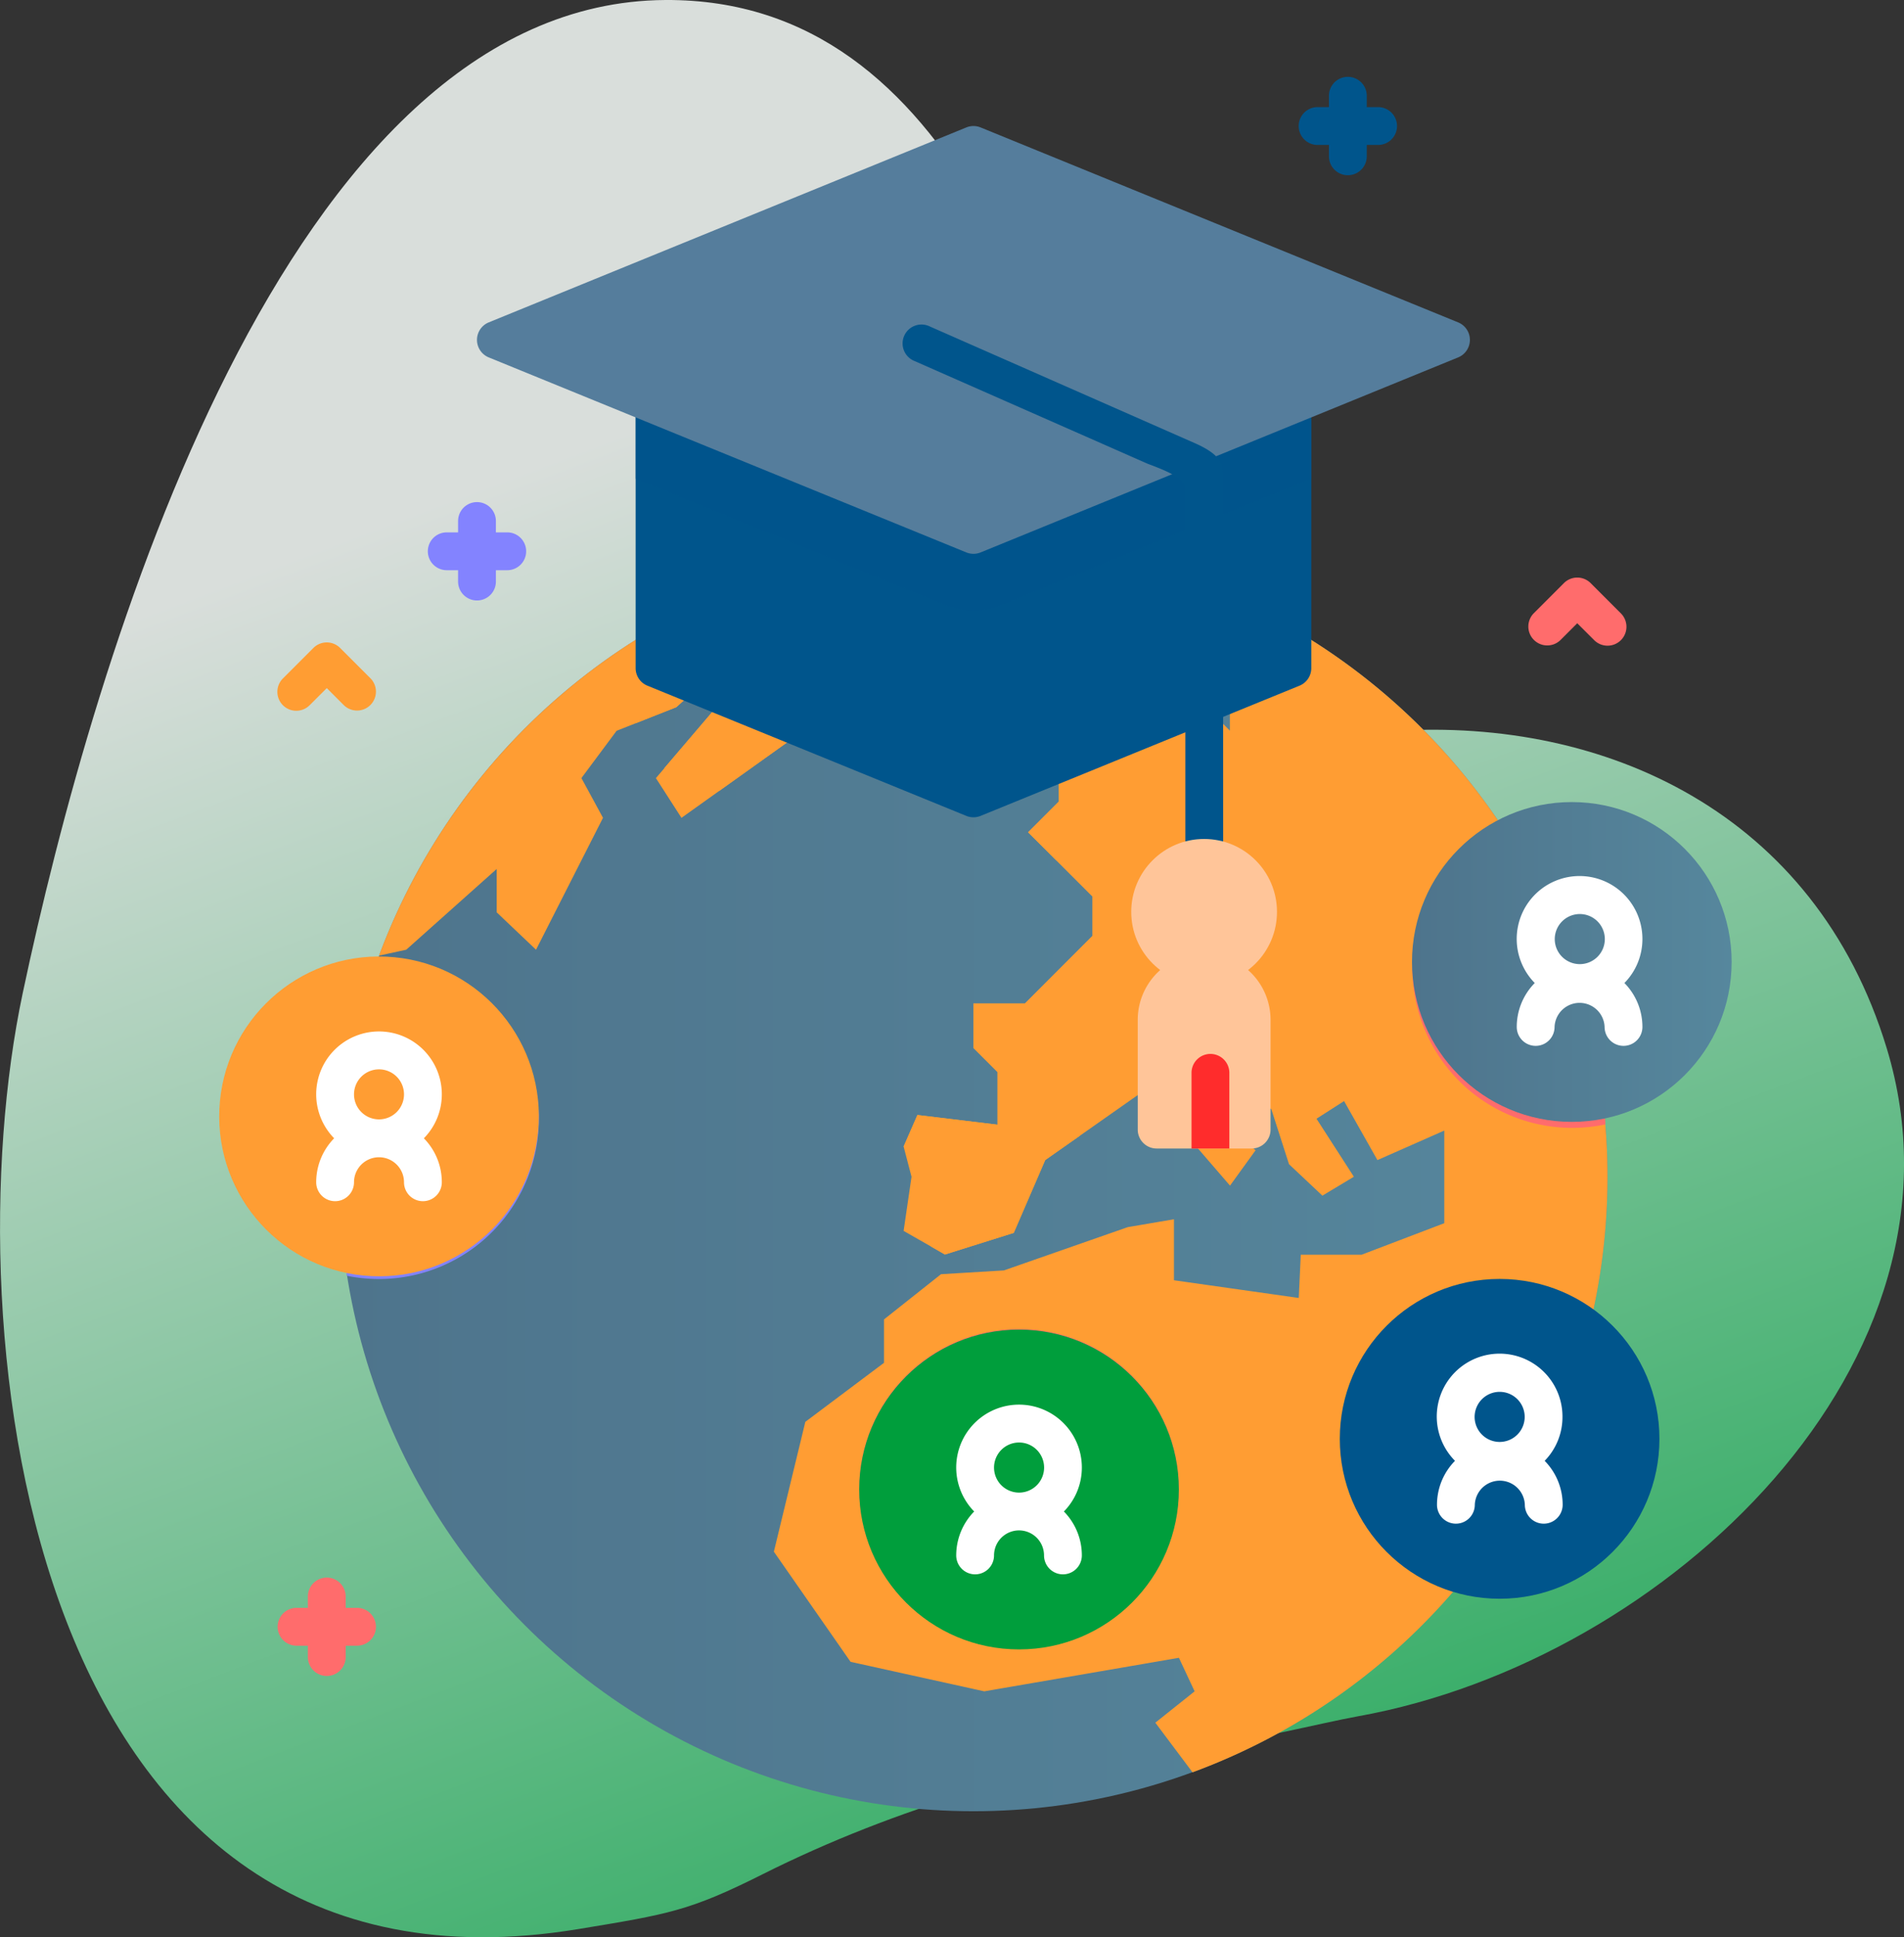 <?xml version="1.0" encoding="UTF-8"?>
<svg xmlns="http://www.w3.org/2000/svg" xmlns:xlink="http://www.w3.org/1999/xlink" id="Capa_1" data-name="Capa 1" viewBox="0 0 503.47 512">
  <rect x="0" y="0" width="503.47" height="512" fill="#333333" stroke="none"/>
  <defs>
    <style>.cls-1{fill:url(#Sfumatura_senza_nome_4);}.cls-2{fill:#8383ff;}.cls-3{fill:#ff6c6c;}.cls-4,.cls-7{fill:#00558c;}.cls-5{fill:#ff9d33;}.cls-6{fill:url(#Sfumatura_senza_nome_5);}.cls-7{opacity:0.55;}.cls-8{fill:#557d9c;}.cls-9{fill:#ffc599;}.cls-10{fill:#fff;}.cls-11{fill:#009e3c;}.cls-12{fill:url(#Sfumatura_senza_nome_5-2);}.cls-13{fill:#ff2c2c;}</style>
    <linearGradient id="Sfumatura_senza_nome_4" x1="-5424.02" y1="177.88" x2="-5928.54" y2="368.07" gradientTransform="translate(-5.6 -5310.99) rotate(-90)" gradientUnits="userSpaceOnUse">
      <stop offset="0" stop-color="#d9dedb"></stop>
      <stop offset="1" stop-color="#009d40"></stop>
    </linearGradient>
    <linearGradient id="Sfumatura_senza_nome_5" x1="89.74" y1="311.02" x2="425.07" y2="311.02" gradientUnits="userSpaceOnUse">
      <stop offset="0" stop-color="#4e748c"></stop>
      <stop offset="1" stop-color="#56879d"></stop>
    </linearGradient>
    <linearGradient id="Sfumatura_senza_nome_5-2" x1="373.37" y1="254.24" x2="457.89" y2="254.24" xlink:href="#Sfumatura_senza_nome_5"></linearGradient>
  </defs>
  <title>learning</title>
  <path class="cls-1" d="M180.25,0C79.62.53,29.1,173.6,10.25,262.56S11.09,534,157.34,509.81c23.64-3.91,29.16-4.72,48.65-14.5,34.68-17.41,75.73-29.66,112.83-33.36,15.21-1.51,34.44-6.54,44.62-8.37C445.07,438.91,528.37,359.82,503.15,277c-18.94-62.23-74.43-87.28-130-83.83-30.52,1.89-63-16-69.51-35.79C282.43,92.92,258-.41,180.25,0Z" transform="translate(-4.26 0)"></path>
  <path class="cls-2" d="M138.39,140.7h-3v-3a5,5,0,1,0-10,0v3h-3a5,5,0,1,0,0,10h3v3a5,5,0,0,0,10,0v-3h3a5,5,0,0,0,0-10Z" transform="translate(-4.26 0)"></path>
  <path class="cls-3" d="M98.67,424.94h-3v-3a5,5,0,0,0-10,0v3h-3a5,5,0,0,0,0,10h3v3a5,5,0,0,0,10,0v-3h3a5,5,0,1,0,0-10Z" transform="translate(-4.26 0)"></path>
  <path class="cls-4" d="M368.67,28.31h-3v-3a5,5,0,0,0-10,0v3h-3a5,5,0,1,0,0,10h3v3a5,5,0,0,0,10,0v-3h3a5,5,0,0,0,0-10Z" transform="translate(-4.26 0)"></path>
  <path class="cls-3" d="M429.33,170.65a5,5,0,0,1-3.53-1.47l-4.47-4.46-4.46,4.46a5,5,0,0,1-7.07-7.07l8-8a5,5,0,0,1,7.07,0l8,8a5,5,0,0,1-3.54,8.54Z" transform="translate(-4.26 0)"></path>
  <path class="cls-5" d="M98.67,187.79a5,5,0,0,1-3.54-1.47l-4.46-4.46-4.47,4.46a5,5,0,1,1-7.07-7.07l8-8a5,5,0,0,1,7.07,0l8,8a5,5,0,0,1-3.53,8.54Z" transform="translate(-4.26 0)"></path>
  <circle class="cls-6" cx="257.4" cy="311.02" r="167.67"></circle>
  <path class="cls-5" d="M429.33,311A167.74,167.74,0,0,1,319.6,468.41l-9.84-13.12L320.15,447,316,438.14,264.53,447l-35.36-7.8-20.28-29.11,8.32-34.31,20.8-15.6V348.71l15.08-11.95,16.63-1,32.75-11.44,12.22-2.08v16.12l33,4.68.53-11.44h16.11l21.84-8.32V298.8l-17.68,7.8L359.67,291l-7.29,4.67L362.26,311,353.94,316l-8.83-8.31-4.68-14.56-20.8-14-5.2,5.72L336.27,304l-6.76,9.35-9.88-11.44-14.55-12.47-15.24,10.7-9.2,6.45-8.32,19.24-18.2,5.72-3.75-2.15-7.17-4.09,2.09-14.3-2.09-8,3.65-8.32L268,297.24v-13.9L261.66,277V265.18h13.61l17.84-17.85V236.94l-17-17,8.08-8.08V195.8l12-12h23.92l9.36,9.36V174.55l-10.4-12.48h-9.35l-20-16.37A167.71,167.71,0,0,1,429.33,311Z" transform="translate(-4.26 0)"></path>
  <circle class="cls-3" cx="269.46" cy="393.5" r="42.26"></circle>
  <path class="cls-2" d="M146.74,295.76A42.28,42.28,0,0,1,96,337.17a168.66,168.66,0,0,1,8.1-83.66h.35A42.25,42.25,0,0,1,146.74,295.76Z" transform="translate(-4.26 0)"></path>
  <path class="cls-3" d="M428.77,297.17a42.78,42.78,0,0,1-8.82.92A42.26,42.26,0,0,1,401.16,218a166.71,166.71,0,0,1,27.61,79.2Z" transform="translate(-4.26 0)"></path>
  <path class="cls-5" d="M351,169.12v27.47a5,5,0,0,1-3.12,4.63l-64.26,26.22L276.14,220l8.08-8.08V195.81l12-12h23.92l9.36,9.36V174.55l-10.4-12.47h-9.36l-20-16.38A166.36,166.36,0,0,1,351,169.12Z" transform="translate(-4.26 0)"></path>
  <path class="cls-5" d="M256.73,164.67l-12,12.48-5.72,16H216.69l-32.23,23-6.76-10.5,23.4-27.45-7.8-.52-10.21,9.23-15.78,6.23L158,205.64l5.71,10.5L146,251l-10.4-9.88V229.66L111.68,251l-7.2,1.56a168,168,0,0,1,115.5-104l3,3.61,26.52,4.17Z" transform="translate(-4.26 0)"></path>
  <path class="cls-5" d="M249.45,156.35l7.28,8.31-12,12.48-5.72,16H216.7L194.49,209l-14.57-6L201.1,178.2l-7.8-.53-10.21,9.23-10.75,4.25v-22A166.65,166.65,0,0,1,220,148.59l2.95,3.61Z" transform="translate(-4.26 0)"></path>
  <path class="cls-5" d="M289.84,300.14l-9.2,6.46-8.31,19.24-18.2,5.72-3.75-2.15L255,307.05,243.21,303l3.64-8.32L268,297.24Z" transform="translate(-4.26 0)"></path>
  <path class="cls-4" d="M351,99.3v77.29a5,5,0,0,1-3.12,4.63l-84.32,34.41a5,5,0,0,1-3.78,0l-84.32-34.41a5,5,0,0,1-3.12-4.63V99.3Z" transform="translate(-4.26 0)"></path>
  <path class="cls-7" d="M351,99.3v27.21l-81.77,33.36a19.92,19.92,0,0,1-15.12,0l-81.77-33.36V99.3Z" transform="translate(-4.26 0)"></path>
  <path class="cls-8" d="M259.78,33.68,133.5,85.2a5,5,0,0,0,0,9.26L259.78,146a5,5,0,0,0,3.78,0L389.83,94.46a5,5,0,0,0,0-9.26L263.56,33.68A5,5,0,0,0,259.78,33.68Z" transform="translate(-4.26 0)"></path>
  <path class="cls-9" d="M335.23,303.54H310.11a5,5,0,0,1-5-5v-29a17.56,17.56,0,0,1,35.12,0v29a5,5,0,0,1-5,5Z" transform="translate(-4.26 0)"></path>
  <circle class="cls-5" cx="104.48" cy="295.04" r="42.26" transform="translate(-199.25 386.04) rotate(-87.4)"></circle>
  <path class="cls-10" d="M121.09,289.23a16.61,16.61,0,1,0-28.47,11.61,16.59,16.59,0,0,0-4.75,11.62,5,5,0,0,0,10,0,6.61,6.61,0,1,1,13.22,0,5,5,0,0,0,10,0,16.55,16.55,0,0,0-4.75-11.62A16.51,16.51,0,0,0,121.09,289.23Zm-16.61-6.61a6.61,6.61,0,1,1-6.61,6.61A6.61,6.61,0,0,1,104.48,282.62Z" transform="translate(-4.26 0)"></path>
  <circle class="cls-4" cx="396.54" cy="380.27" r="42.26"></circle>
  <path class="cls-10" d="M417.42,374.47A16.62,16.62,0,1,0,389,386.08a16.55,16.55,0,0,0-4.76,11.61,5,5,0,0,0,10,0,6.62,6.62,0,0,1,13.23,0,5,5,0,0,0,10,0,16.55,16.55,0,0,0-4.76-11.61A16.53,16.53,0,0,0,417.42,374.47Zm-16.62-6.62a6.62,6.62,0,1,1-6.61,6.62A6.63,6.63,0,0,1,400.8,367.85Z" transform="translate(-4.26 0)"></path>
  <circle class="cls-11" cx="269.46" cy="393.66" r="42.26"></circle>
  <path class="cls-10" d="M290.33,387.86a16.61,16.61,0,1,0-28.47,11.61,16.59,16.59,0,0,0-4.75,11.61,5,5,0,1,0,10,0,6.61,6.61,0,1,1,13.22,0,5,5,0,0,0,10,0,16.54,16.54,0,0,0-4.75-11.61A16.52,16.52,0,0,0,290.33,387.86Zm-16.61-6.62a6.62,6.62,0,1,1-6.61,6.62A6.62,6.62,0,0,1,273.72,381.24Z" transform="translate(-4.26 0)"></path>
  <circle class="cls-12" cx="415.63" cy="254.24" r="42.26"></circle>
  <path class="cls-13" d="M329.33,303.54v-20a5,5,0,0,0-10,0v20Z" transform="translate(-4.26 0)"></path>
  <path class="cls-4" d="M327.67,125.22c0-3-1.32-5.29-7.06-7.92l-70.44-31a5,5,0,1,0-4,9.15l61.59,27.13c6,2.23,9.78,4,9.94,6.74v94.27h10Z" transform="translate(-4.26 0)"></path>
  <path class="cls-10" d="M438.56,248.19a16.62,16.62,0,1,0-28.47,11.61,16.53,16.53,0,0,0-4.76,11.61,5,5,0,0,0,10,0,6.62,6.62,0,0,1,13.23,0,5,5,0,0,0,10,0,16.53,16.53,0,0,0-4.76-11.61A16.55,16.55,0,0,0,438.56,248.19ZM422,241.57a6.62,6.62,0,1,1-6.62,6.62A6.63,6.63,0,0,1,422,241.57Z" transform="translate(-4.26 0)"></path>
  <circle class="cls-9" cx="318.4" cy="241" r="19.27"></circle>
</svg>
